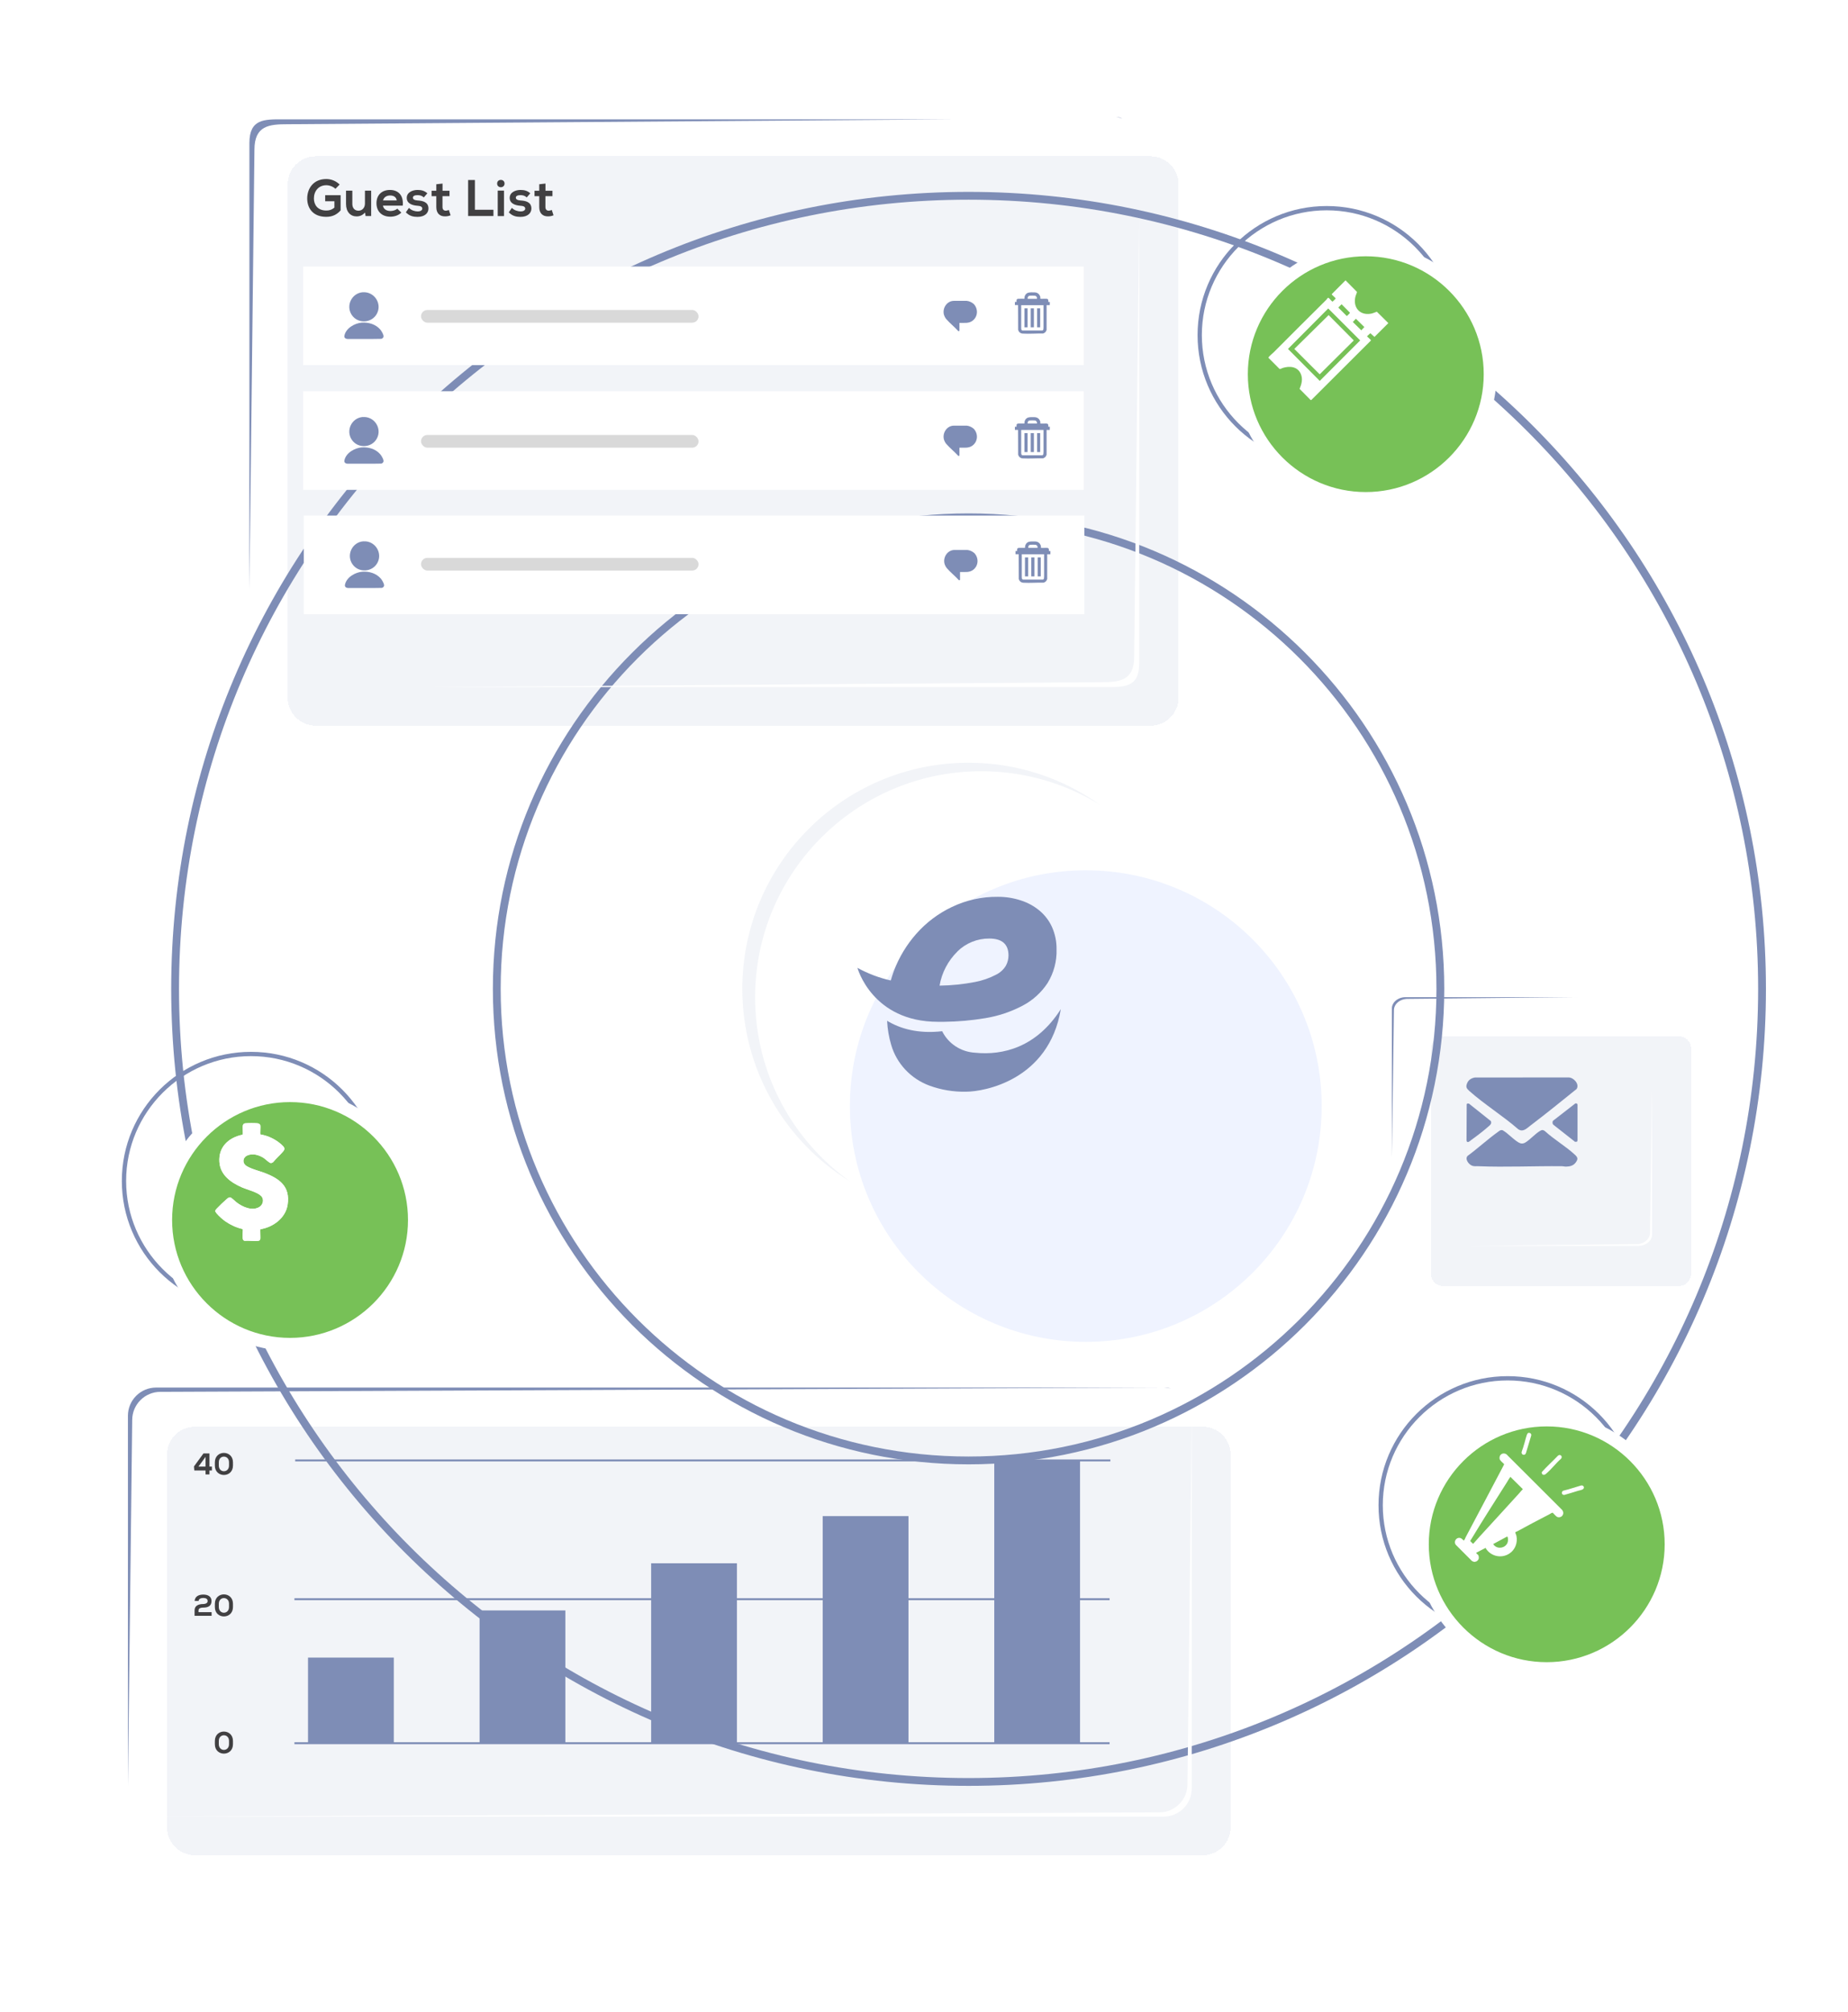 <svg width="473" height="515" viewBox="0 0 473 515" fill="none" xmlns="http://www.w3.org/2000/svg">
<path d="M339.573 53.834C357.193 53.834 371.53 68.164 371.53 85.776C371.53 103.388 357.193 117.719 339.573 117.719C321.954 117.719 307.617 103.388 307.617 85.776C307.617 68.164 321.954 53.834 339.573 53.834ZM339.573 52.736C321.317 52.736 306.519 67.528 306.519 85.776C306.519 104.024 321.317 118.816 339.573 118.816C357.829 118.816 372.628 104.024 372.628 85.776C372.628 67.528 357.829 52.736 339.573 52.736Z" fill="#7E8DB6"/>
<path d="M247.908 373.82C314.6 373.82 368.664 319.779 368.664 253.116C368.664 186.453 314.6 132.412 247.908 132.412C181.216 132.412 127.152 186.453 127.152 253.116C127.152 319.779 181.216 373.82 247.908 373.82Z" stroke="#7E8DB6" stroke-width="2" stroke-miterlimit="10"/>
<g filter="url(#filter0_d_626_3)">
<path d="M247.909 313.468C281.255 313.468 308.287 286.447 308.287 253.116C308.287 219.784 281.255 192.764 247.909 192.764C214.563 192.764 187.531 219.784 187.531 253.116C187.531 286.447 214.563 313.468 247.909 313.468Z" fill="#EFF3FF"/>
</g>
<path d="M193.272 255.288C193.272 223.324 219.202 197.405 251.18 197.405C262.29 197.405 272.664 200.544 281.479 205.964C272.005 199.216 260.424 195.233 247.909 195.233C215.931 195.233 190.001 221.151 190.001 253.116C190.001 273.976 201.045 292.257 217.61 302.44C202.889 291.95 193.272 274.744 193.272 255.288Z" fill="#7E8DB6" fill-opacity="0.1"/>
<path d="M247.908 456.118C360.071 456.118 450.998 365.231 450.998 253.116C450.998 141.001 360.071 50.114 247.908 50.114C135.745 50.114 44.819 141.001 44.819 253.116C44.819 365.231 135.745 456.118 247.908 456.118Z" stroke="#7E8DB6" stroke-width="2" stroke-miterlimit="10"/>
<g filter="url(#filter1_d_626_3)">
<path d="M339.576 118.931C321.487 118.931 306.769 104.092 306.769 85.853C306.769 67.615 321.487 52.775 339.576 52.775C357.665 52.775 372.383 67.615 372.383 85.853C372.383 104.092 357.665 118.931 339.576 118.931Z" fill="#77C157"/>
<path d="M339.574 55.6C356.216 55.6 369.763 69.141 369.763 85.776C369.763 102.411 356.216 115.952 339.574 115.952C322.932 115.952 309.385 102.411 309.385 85.776C309.385 69.141 322.932 55.6 339.574 55.6ZM339.574 52.308C321.087 52.308 306.092 67.297 306.092 85.776C306.092 104.255 321.087 119.244 339.574 119.244C358.061 119.244 373.056 104.255 373.056 85.776C373.056 67.297 358.061 52.308 339.574 52.308Z" fill="white"/>
</g>
<path d="M385.888 353.344C403.508 353.344 417.845 367.675 417.845 385.287C417.845 402.898 403.508 417.229 385.888 417.229C368.269 417.229 353.932 402.898 353.932 385.287C353.932 367.675 368.269 353.344 385.888 353.344ZM385.888 352.247C367.632 352.247 352.834 367.038 352.834 385.287C352.834 403.535 367.632 418.327 385.888 418.327C404.145 418.327 418.943 403.535 418.943 385.287C418.943 367.038 404.145 352.247 385.888 352.247Z" fill="#7E8DB6"/>
<g filter="url(#filter2_d_626_3)">
<path d="M385.939 418.261C367.701 418.261 352.861 403.422 352.861 385.183C352.861 366.945 367.701 352.105 385.939 352.105C404.178 352.105 419.017 366.945 419.017 385.183C419.017 403.422 404.178 418.261 385.939 418.261Z" fill="#77C157"/>
<path d="M385.889 355.111C402.531 355.111 416.078 368.651 416.078 385.287C416.078 401.922 402.531 415.463 385.889 415.463C369.246 415.463 355.7 401.922 355.7 385.287C355.7 368.651 369.246 355.111 385.889 355.111ZM385.889 351.819C367.402 351.819 352.406 366.808 352.406 385.287C352.406 403.765 367.402 418.754 385.889 418.754C404.375 418.754 419.371 403.765 419.371 385.287C419.371 366.808 404.375 351.819 385.889 351.819Z" fill="white"/>
</g>
<path d="M64.239 270.333C81.858 270.333 96.195 284.663 96.195 302.275C96.195 319.887 81.858 334.218 64.239 334.218C46.619 334.218 32.282 319.887 32.282 302.275C32.282 284.663 46.619 270.333 64.239 270.333ZM64.239 269.235C45.983 269.235 31.184 284.027 31.184 302.275C31.184 320.523 45.983 335.315 64.239 335.315C82.495 335.315 97.293 320.523 97.293 302.275C97.293 284.027 82.495 269.235 64.239 269.235Z" fill="#7E8DB6"/>
<g filter="url(#filter3_d_626_3)">
<path d="M64.376 335.295C46.138 335.295 31.298 320.456 31.298 302.217C31.298 283.978 46.138 269.139 64.376 269.139C82.615 269.139 97.455 283.978 97.455 302.217C97.455 320.456 82.615 335.295 64.376 335.295Z" fill="#77C157"/>
<path d="M64.239 272.099C80.881 272.099 94.427 285.64 94.427 302.275C94.427 318.91 80.881 332.451 64.239 332.451C47.596 332.451 34.05 318.91 34.05 302.275C34.05 285.64 47.596 272.099 64.239 272.099ZM64.239 268.807C45.752 268.807 30.756 283.797 30.756 302.275C30.756 320.754 45.752 335.743 64.239 335.743C82.725 335.743 97.721 320.754 97.721 302.275C97.721 283.797 82.725 268.807 64.239 268.807Z" fill="white"/>
</g>
<path d="M66.643 290.381C66.566 290.293 66.687 288.416 66.643 288.087C66.599 287.791 66.215 287.55 65.93 287.528C65.161 287.451 63.526 287.462 62.746 287.528C62.406 287.56 62.186 287.813 62.142 288.142C62.098 288.471 62.197 290.337 62.131 290.435C58.564 291.149 55.896 293.541 56.148 297.403C56.379 300.805 59.145 302.714 61.989 303.954C63.383 304.558 65.765 305.095 66.819 306.116C67.664 306.939 67.346 308.354 66.402 308.936C64.525 310.088 62 308.914 60.463 307.707C60.144 307.455 59.233 306.533 58.926 306.489C58.542 306.434 58.223 306.752 57.949 306.994C57.191 307.641 56.225 308.574 55.534 309.298C55.04 309.814 54.941 309.989 55.424 310.571C56.006 311.273 56.983 312.14 57.729 312.656C59.058 313.567 60.54 314.247 62.12 314.598C62.23 314.73 61.967 316.946 62.23 317.374C62.296 317.473 62.461 317.594 62.581 317.605C63.701 317.517 65.04 317.736 66.127 317.605C66.435 317.572 66.599 317.33 66.632 317.045C66.676 316.705 66.555 314.73 66.632 314.642C69.893 314.126 73.098 311.778 73.614 308.354C74.306 303.724 71.627 301.749 67.752 300.245C66.49 299.752 63.602 299.049 62.735 298.171C61.978 297.403 62.274 296.24 63.218 295.79C64.656 295.11 66.358 295.637 67.598 296.482C67.961 296.734 68.894 297.623 69.212 297.678C69.498 297.733 69.695 297.612 69.915 297.458C70.65 296.558 71.572 295.757 72.319 294.891C72.582 294.583 72.846 294.309 72.758 293.87C72.648 293.354 71.353 292.389 70.892 292.081C69.618 291.225 68.147 290.622 66.632 290.381H66.643Z" fill="white"/>
<path d="M66.643 290.381C68.169 290.611 69.629 291.226 70.903 292.081C71.364 292.389 72.659 293.354 72.769 293.87C72.868 294.32 72.604 294.583 72.33 294.891C71.572 295.768 70.65 296.558 69.925 297.458C69.706 297.623 69.508 297.733 69.223 297.678C68.905 297.623 67.971 296.734 67.609 296.482C66.369 295.637 64.667 295.11 63.229 295.79C62.285 296.24 61.989 297.403 62.746 298.171C63.613 299.049 66.5 299.763 67.763 300.245C71.638 301.749 74.306 303.724 73.625 308.355C73.12 311.778 69.903 314.126 66.643 314.642C66.566 314.73 66.676 316.705 66.643 317.045C66.61 317.33 66.445 317.572 66.138 317.605C65.051 317.737 63.712 317.506 62.592 317.605C62.472 317.583 62.307 317.473 62.241 317.374C61.978 316.946 62.241 314.73 62.131 314.598C60.561 314.247 59.068 313.567 57.74 312.656C56.983 312.14 56.017 311.273 55.435 310.571C54.952 309.99 55.04 309.814 55.545 309.298C56.236 308.574 57.202 307.652 57.96 306.994C58.234 306.763 58.553 306.434 58.937 306.489C59.244 306.533 60.166 307.455 60.474 307.707C62.011 308.914 64.535 310.088 66.413 308.936C67.357 308.355 67.675 306.939 66.83 306.116C65.776 305.096 63.394 304.558 61.999 303.954C59.145 302.714 56.379 300.805 56.159 297.403C55.896 293.541 58.563 291.149 62.142 290.435C62.208 290.337 62.109 288.493 62.153 288.142C62.197 287.791 62.417 287.561 62.757 287.528C63.536 287.462 65.172 287.451 65.941 287.528C66.226 287.55 66.599 287.791 66.654 288.087C66.709 288.427 66.577 290.304 66.654 290.381H66.643Z" fill="white"/>
<path d="M326.058 90.123C330.537 85.624 335.005 81.169 339.506 76.703C339.659 76.549 339.846 76.1 340.077 76.264C340.384 76.473 340.691 76.978 341.032 77.208C341.098 77.219 341.734 76.604 341.8 76.506C341.844 76.44 341.888 76.429 341.833 76.341C341.734 76.144 340.823 75.452 340.856 75.299L344.391 71.754L347.311 74.706C347.355 74.849 347.037 75.518 346.971 75.749C346.169 78.558 347.948 80.829 350.901 80.291C351.428 80.193 351.9 79.962 352.405 79.787L355.347 82.706L351.801 86.239L350.736 85.295L349.891 86.074C349.891 86.151 350.791 86.886 350.868 87.051C350.89 87.106 350.912 87.139 350.868 87.183L335.609 102.413L335.422 102.358L332.634 99.538C333.161 98.287 333.512 96.981 332.93 95.676C332.085 93.777 330.032 93.635 328.275 94.194C328.067 94.26 327.705 94.523 327.507 94.436L324.675 91.594C324.642 91.506 324.686 91.462 324.73 91.407C324.982 91.023 325.707 90.485 326.058 90.134V90.123ZM343.381 77.877L342.536 78.722L344.731 80.917C344.863 80.73 345.555 80.226 345.5 80.017L343.381 77.877ZM339.956 78.964L329.659 89.311L337.793 97.497L348.145 87.139L339.967 78.964H339.956ZM347.037 81.586L346.257 82.42L348.431 84.549L349.21 83.715L347.037 81.586Z" fill="white"/>
<path d="M335.773 93.81L331.283 89.311L340.065 80.653L346.509 87.138L337.782 95.807L335.773 93.81Z" fill="white"/>
<path d="M385.76 372.433L399.834 386.49C399.845 386.577 399.921 386.61 399.954 386.665C400.459 387.521 399.779 388.531 398.78 388.355C398.308 388.278 397.814 387.554 397.462 387.247C397.429 387.225 397.385 387.214 397.353 387.203C397.199 387.203 396.705 387.532 396.54 387.62C393.829 389.002 391.04 390.495 388.34 391.965C388.197 392.042 387.791 392.13 387.846 392.316C387.912 392.558 388.065 392.843 388.131 393.106C388.493 394.851 387.835 396.662 386.342 397.649C384.245 399.032 381.468 398.351 380.227 396.212L377.867 397.441C377.867 397.441 377.856 397.539 377.867 397.583C377.911 397.671 378.295 397.935 378.372 398.066C378.493 398.275 378.537 398.714 378.482 398.955C378.427 399.218 378.152 399.526 377.911 399.657C377.812 399.701 377.757 399.679 377.691 399.701C377.658 399.712 377.658 399.767 377.636 399.778C377.373 399.844 376.912 399.69 376.714 399.526L372.631 395.433C372.005 394.686 372.652 393.523 373.597 393.644C374.123 393.71 374.299 394.039 374.672 394.346L374.969 393.885C375.024 393.798 375.057 393.633 375.101 393.556C378.416 387.345 381.654 381.135 384.959 374.891V374.737C384.651 374.397 383.894 373.86 383.828 373.399C383.652 372.159 384.948 371.577 385.793 372.444L385.76 372.433ZM389.723 381.255L389.767 381.168L386.583 378.018C386.232 378.479 385.958 379.006 385.65 379.489C382.708 384.152 379.568 389.013 376.714 393.765C376.637 393.896 376.396 394.237 376.352 394.346C376.33 394.412 376.319 394.434 376.352 394.5C376.374 394.533 376.901 395.071 376.945 395.092C377 395.125 377.033 395.147 377.098 395.125C377.625 394.533 378.152 393.929 378.69 393.337C382.06 389.639 385.475 385.952 388.823 382.243C389.119 381.914 389.394 381.541 389.723 381.233V381.255ZM385.837 394.928C386.023 394.489 386.067 393.688 385.793 393.282L382.159 395.235C382.302 395.312 382.357 395.488 382.478 395.597C383.52 396.596 385.266 396.223 385.837 394.928Z" fill="white"/>
<path d="M394.795 377.371C394.652 377.239 394.564 376.987 394.641 376.789C395.925 375.352 397.385 374.046 398.725 372.642C399.296 372.06 400.086 372.784 399.537 373.399C398.198 374.551 396.979 376.219 395.629 377.305C395.387 377.503 395.047 377.623 394.784 377.371H394.795Z" fill="white"/>
<path d="M405.147 381.201C404.895 381.376 404.225 381.497 403.896 381.596C402.732 381.958 401.557 382.32 400.383 382.649C399.878 382.704 399.581 382.166 399.889 381.76C399.889 381.749 400.064 381.585 400.075 381.585C400.449 381.453 400.932 381.376 401.327 381.255C402.436 380.915 403.533 380.575 404.642 380.246C405.279 380.07 405.707 380.795 405.147 381.201Z" fill="white"/>
<path d="M391.743 366.892C391.919 367.023 391.952 367.232 391.919 367.451L390.569 371.939C390.459 372.29 390.163 372.477 389.8 372.345C389.603 372.279 389.427 371.983 389.449 371.786C389.482 371.5 389.734 370.897 389.833 370.579C389.976 370.096 390.108 369.668 390.25 369.174C390.437 368.538 390.58 367.857 390.81 367.232C390.964 366.804 391.315 366.573 391.732 366.903L391.743 366.892Z" fill="white"/>
<g filter="url(#filter4_bd_626_3)">
<path d="M297.77 355.165H39.967C35.977 355.165 32.743 358.398 32.743 362.386V457.676C32.743 461.664 35.977 464.896 39.967 464.896H297.77C301.759 464.896 304.993 461.664 304.993 457.676V362.386C304.993 358.398 301.759 355.165 297.77 355.165Z" fill="#7E8DB6" fill-opacity="0.1" shape-rendering="crispEdges"/>
</g>
<path d="M297.758 355.165H39.966C35.97 355.165 32.743 358.402 32.743 362.386V457.215L33.84 363.483C33.84 359.489 37.079 356.263 41.064 356.263L297.802 355.165C297.802 355.165 297.769 355.165 297.758 355.165Z" fill="#7E8DB6"/>
<path d="M40.018 465L297.81 465C301.806 465 305.034 461.763 305.034 457.78L305.034 362.95L303.936 456.682C303.936 460.676 300.697 463.903 296.712 463.903L39.974 465C39.974 465 40.007 465 40.018 465Z" fill="white"/>
<path d="M298.406 355.165H297.813C298.483 355.165 299.13 355.275 299.756 355.451C299.295 355.275 298.845 355.165 298.417 355.165H298.406Z" fill="#7E8DB6"/>
<path d="M54.995 445.627C54.995 442.412 59.628 442.423 59.628 445.627V446.461C59.628 449.665 54.995 449.676 54.995 446.461V445.627ZM56.005 446.45C56.005 448.403 58.618 448.403 58.618 446.45V445.616C58.618 443.696 56.005 443.674 56.005 445.616V446.45Z" fill="#414042"/>
<path d="M49.814 409.789C49.913 408.516 51.011 408.154 52.043 408.154C53.075 408.154 54.139 408.549 54.139 409.811C54.139 411.183 53.107 411.49 51.977 411.49C51.527 411.49 50.813 411.6 50.813 412.192V412.653H54.161V413.597H49.803V412.181C49.803 410.941 50.923 410.579 51.988 410.579C52.394 410.579 53.14 410.459 53.14 409.833C53.14 409.208 52.679 409.054 52.054 409.021C51.461 409.021 50.857 409.241 50.835 409.778H49.825L49.814 409.789Z" fill="#414042"/>
<path d="M54.996 410.513C54.996 407.298 59.628 407.309 59.628 410.513V411.347C59.628 414.551 54.996 414.562 54.996 411.347V410.513ZM56.006 411.336C56.006 413.29 58.618 413.29 58.618 411.336V410.502C58.618 408.582 56.006 408.56 56.006 410.502V411.336Z" fill="#414042"/>
<path d="M53.612 372.031V375.4H54.238V376.388H53.612V377.408H52.613V376.388H49.737L49.649 375.356L52.075 372.031H53.623H53.612ZM52.613 375.4V372.909L50.791 375.4H52.613Z" fill="#414042"/>
<path d="M54.996 374.302C54.996 371.087 59.628 371.098 59.628 374.302V375.136C59.628 378.341 54.996 378.351 54.996 375.136V374.302ZM56.006 375.125C56.006 377.079 58.618 377.079 58.618 375.125V374.291C58.618 372.371 56.006 372.349 56.006 374.291V375.125Z" fill="#414042"/>
<path d="M75.557 373.82H284.201" stroke="#7E8DB6" stroke-width="0.5" stroke-miterlimit="10"/>
<path d="M75.359 409.34H284.004" stroke="#7E8DB6" stroke-width="0.5" stroke-miterlimit="10"/>
<path d="M75.359 446.198H284.004" stroke="#7E8DB6" stroke-width="0.5" stroke-miterlimit="10"/>
<path d="M254.484 446.231H276.44V373.809H254.484V446.231Z" fill="#7E8DB6"/>
<path d="M210.572 446.231H232.528V388.074H210.572V446.231Z" fill="#7E8DB6"/>
<path d="M166.661 446.231H188.617V400.144H166.661V446.231Z" fill="#7E8DB6"/>
<path d="M122.75 446.231H144.706V412.215H122.75V446.231Z" fill="#7E8DB6"/>
<path d="M78.839 446.231H100.794V424.285H78.839V446.231Z" fill="#7E8DB6"/>
<g filter="url(#filter5_bd_626_3)">
<path d="M284.443 30H70.847C66.858 30 63.624 33.233 63.624 37.22V168.535C63.624 172.523 66.858 175.755 70.847 175.755H284.443C288.432 175.755 291.666 172.523 291.666 168.535V37.22C291.666 33.233 288.432 30 284.443 30Z" fill="#7E8DB6" fill-opacity="0.1" shape-rendering="crispEdges"/>
</g>
<path d="M236.546 30.543H72.3C67.629 30.543 63.835 30.427 63.835 36.618V150.925L65.125 38.323C65.125 32.132 68.92 31.799 73.59 31.799L244.951 30.543C244.951 30.543 237.948 30.543 236.546 30.543Z" fill="#7E8DB6"/>
<path d="M118.875 175.869L283.121 175.869C287.791 175.869 291.586 175.984 291.586 169.793L291.586 55.486L290.295 168.089C290.295 174.28 286.501 174.613 281.83 174.613L110.469 175.869C110.469 175.869 117.473 175.869 118.875 175.869Z" fill="white"/>
<path d="M286.155 30H285.661C286.221 30 286.77 30.143 287.286 30.384C286.901 30.143 286.528 30 286.155 30Z" fill="#7E8DB6"/>
<path d="M85.855 48.336C85.24 47.743 84.318 47.414 83.516 47.414C81.54 47.414 80.344 48.918 80.344 50.805C80.344 52.319 81.222 53.888 83.516 53.888C84.241 53.888 84.877 53.735 85.591 53.153V51.518H83.231V49.96H87.183V53.844C86.272 54.887 85.13 55.502 83.505 55.502C80.047 55.502 78.631 53.23 78.631 50.805C78.631 48.215 80.245 45.823 83.505 45.823C84.746 45.823 85.975 46.295 86.93 47.228L85.855 48.336Z" fill="#414042"/>
<path d="M90.18 48.808V52.199C90.18 53.186 90.718 53.932 91.75 53.932C92.781 53.932 93.407 53.098 93.407 52.111V48.797H94.999V55.293H93.561L93.451 54.415C92.781 55.074 92.156 55.392 91.256 55.392C89.697 55.392 88.566 54.218 88.566 52.21V48.797H90.169L90.18 48.808Z" fill="#414042"/>
<path d="M98.018 52.627C98.127 53.428 98.819 54.009 99.95 54.009C100.543 54.009 101.322 53.79 101.684 53.406L102.716 54.415C102.036 55.128 100.916 55.469 99.928 55.469C97.688 55.469 96.36 54.086 96.36 52.012C96.36 49.938 97.699 48.621 99.807 48.621C101.915 48.621 103.331 49.96 103.089 52.638H98.018V52.627ZM101.542 51.299C101.432 50.454 100.773 50.037 99.851 50.037C98.984 50.037 98.27 50.454 98.029 51.299H101.531H101.542Z" fill="#414042"/>
<path d="M108.469 50.531C108.008 50.092 107.481 49.949 106.866 49.949C106.098 49.949 105.68 50.191 105.68 50.596C105.68 51.002 106.065 51.255 106.888 51.31C108.118 51.387 109.665 51.661 109.665 53.384C109.665 54.525 108.732 55.513 106.877 55.513C105.845 55.513 104.824 55.337 103.88 54.349L104.671 53.208C105.285 53.855 106.185 54.108 106.91 54.119C107.514 54.13 108.085 53.877 108.085 53.406C108.085 52.956 107.711 52.703 106.8 52.659C105.571 52.572 104.111 52.122 104.111 50.651C104.111 49.181 105.67 48.621 106.855 48.621C107.865 48.621 108.634 48.819 109.38 49.477L108.48 50.531H108.469Z" fill="#414042"/>
<path d="M113.267 46.986V48.83H115.056V50.212H113.256V53.011C113.256 53.625 113.596 53.932 114.101 53.932C114.353 53.932 114.639 53.855 114.88 53.735L115.33 55.106C114.869 55.293 114.485 55.37 114.002 55.381C112.597 55.436 111.675 54.635 111.675 53.011V50.212H110.467V48.83H111.675V47.162L113.278 46.986H113.267Z" fill="#414042"/>
<path d="M121.555 46.087V53.691H126.297V55.293H119.82V46.076H121.555V46.087Z" fill="#414042"/>
<path d="M129.141 46.986C129.141 48.237 127.241 48.237 127.241 46.986C127.241 45.735 129.141 45.735 129.141 46.986ZM127.395 48.786V55.304H128.998V48.786H127.395Z" fill="#414042"/>
<path d="M134.815 50.531C134.354 50.092 133.827 49.949 133.213 49.949C132.444 49.949 132.027 50.191 132.027 50.596C132.027 51.002 132.411 51.255 133.234 51.31C134.464 51.387 136.012 51.661 136.012 53.384C136.012 54.525 135.079 55.513 133.224 55.513C132.192 55.513 131.171 55.337 130.227 54.349L131.017 53.208C131.632 53.855 132.532 54.108 133.256 54.119C133.86 54.13 134.431 53.877 134.431 53.406C134.431 52.956 134.058 52.703 133.147 52.659C131.917 52.572 130.457 52.122 130.457 50.651C130.457 49.181 132.016 48.621 133.202 48.621C134.212 48.621 134.98 48.819 135.726 49.477L134.826 50.531H134.815Z" fill="#414042"/>
<path d="M139.613 46.986V48.83H141.402V50.212H139.602V53.011C139.602 53.625 139.942 53.932 140.447 53.932C140.7 53.932 140.985 53.855 141.227 53.735L141.677 55.106C141.216 55.293 140.831 55.37 140.348 55.381C138.943 55.436 138.021 54.635 138.021 53.011V50.212H136.813V48.83H138.021V47.162L139.624 46.986H139.613Z" fill="#414042"/>
<path d="M277.395 68.219H77.599V93.457H277.395V68.219Z" fill="white"/>
<path d="M92.868 74.814C95.832 74.595 97.862 77.766 96.446 80.334C95.129 82.737 91.649 82.934 90.079 80.685C88.421 78.315 89.991 75.012 92.868 74.803V74.814Z" fill="#7E8DB6"/>
<path d="M92.638 82.583C94.35 82.474 96.128 82.989 97.281 84.295C97.621 84.679 98.159 85.557 98.17 86.084C98.181 86.402 97.885 86.665 97.588 86.731C94.701 86.808 91.814 86.731 88.916 86.764C88.433 86.72 88.049 86.457 88.148 85.93C88.521 83.999 90.793 82.715 92.626 82.583H92.638Z" fill="#7E8DB6"/>
<path d="M249.16 77.755C248.732 77.371 248.007 77.053 247.437 77.009C246.668 77.009 245.57 77.009 244.154 77.009C242.431 77.009 241.212 78.754 241.574 80.433C241.585 80.498 241.574 80.4 241.574 80.454C241.695 80.893 241.926 81.365 242.222 81.705C243.133 82.748 244.308 83.68 245.241 84.712C245.318 84.844 245.57 84.712 245.57 84.635V82.649C246.8 82.616 248.04 82.868 249.05 82.002C250.357 80.893 250.368 78.94 249.16 77.733V77.755Z" fill="#7E8DB6"/>
<path d="M268.712 77.294L268.69 78.106H267.91L267.877 78.139V84.471C267.877 84.471 267.724 84.8 267.702 84.833C267.537 85.096 267.252 85.294 266.955 85.37C265.265 85.338 263.464 85.491 261.774 85.392C261.181 85.359 260.742 84.986 260.599 84.416C260.621 82.309 260.566 80.202 260.577 78.095H259.798L259.765 78.062V77.283H260.149C260.226 77.174 260.171 76.987 260.182 76.855C260.215 76.515 260.445 76.493 260.742 76.471C261.214 76.438 261.719 76.493 262.191 76.471C262.18 75.824 262.454 75.22 263.069 74.957C263.442 74.792 264.419 74.814 264.858 74.836C265.33 74.869 265.693 75.034 265.989 75.407C266.088 75.538 266.275 75.901 266.275 76.065V76.438C266.275 76.438 266.318 76.471 266.362 76.471C266.791 76.526 267.317 76.438 267.757 76.471C268.097 76.493 268.283 76.537 268.316 76.91C268.327 77.031 268.283 77.195 268.349 77.294H268.734H268.712ZM265.418 76.482C265.462 76.076 265.265 75.725 264.836 75.692C264.507 75.67 263.925 75.659 263.596 75.692C263.157 75.725 262.992 76.076 263.036 76.482H265.418ZM267.076 78.117H261.378V83.999C261.411 84.284 261.378 84.558 261.741 84.602H266.725C267.175 84.537 267.021 84.12 267.087 83.801V78.117H267.076Z" fill="#7E8DB6"/>
<path d="M263.014 78.929H262.202V83.779H263.014V78.929Z" fill="#7E8DB6"/>
<path d="M264.628 78.929H263.815V83.779H264.628V78.929Z" fill="#7E8DB6"/>
<path d="M266.241 78.929H265.451V83.779H266.241V78.929Z" fill="#7E8DB6"/>
<path d="M277.395 100.151H77.599V125.389H277.395V100.151Z" fill="white"/>
<path d="M92.868 106.746C95.832 106.527 97.862 109.698 96.446 112.265C95.129 114.669 91.649 114.866 90.079 112.617C88.421 110.246 89.991 106.943 92.868 106.735V106.746Z" fill="#7E8DB6"/>
<path d="M92.638 114.515C94.35 114.405 96.128 114.921 97.281 116.227C97.621 116.611 98.159 117.489 98.17 118.015C98.181 118.334 97.885 118.597 97.588 118.663C94.701 118.74 91.814 118.663 88.916 118.696C88.433 118.652 88.049 118.388 88.148 117.862C88.521 115.93 90.793 114.647 92.626 114.515H92.638Z" fill="#7E8DB6"/>
<path d="M249.16 109.698C248.732 109.314 248.007 108.995 247.437 108.952C246.668 108.952 245.57 108.952 244.154 108.952C242.431 108.952 241.212 110.696 241.574 112.375C241.585 112.441 241.574 112.342 241.574 112.397C241.695 112.836 241.926 113.308 242.222 113.648C243.133 114.69 244.308 115.623 245.241 116.655C245.318 116.786 245.57 116.655 245.57 116.578V114.592C246.8 114.559 248.04 114.811 249.05 113.944C250.357 112.836 250.368 110.883 249.16 109.676V109.698Z" fill="#7E8DB6"/>
<rect x="107.757" y="111.34" width="71.037" height="3.254" rx="1.627" fill="#D9D9D9"/>
<path d="M268.712 109.237L268.69 110.049H267.91L267.877 110.082V116.413C267.877 116.413 267.724 116.742 267.702 116.775C267.537 117.039 267.252 117.236 266.955 117.313C265.265 117.28 263.464 117.434 261.774 117.335C261.181 117.302 260.742 116.929 260.599 116.358C260.621 114.252 260.566 112.145 260.577 110.038H259.798L259.765 110.005V109.226H260.149C260.226 109.116 260.171 108.93 260.182 108.798C260.215 108.458 260.445 108.436 260.742 108.414C261.214 108.381 261.719 108.436 262.191 108.414C262.18 107.767 262.454 107.163 263.069 106.9C263.442 106.735 264.419 106.757 264.858 106.779C265.33 106.812 265.693 106.976 265.989 107.35C266.088 107.481 266.275 107.843 266.275 108.008V108.381C266.275 108.381 266.318 108.414 266.362 108.414C266.791 108.469 267.317 108.381 267.757 108.414C268.097 108.436 268.283 108.48 268.316 108.853C268.327 108.974 268.283 109.138 268.349 109.237H268.734H268.712ZM265.418 108.414C265.462 108.008 265.265 107.657 264.836 107.624C264.507 107.602 263.925 107.591 263.596 107.624C263.157 107.657 262.992 108.008 263.036 108.414H265.418ZM267.076 110.049H261.378V115.93C261.411 116.216 261.378 116.49 261.741 116.534H266.725C267.175 116.468 267.021 116.051 267.087 115.733V110.049H267.076Z" fill="#7E8DB6"/>
<path d="M263.014 110.861H262.202V115.711H263.014V110.861Z" fill="#7E8DB6"/>
<path d="M264.628 110.861H263.815V115.711H264.628V110.861Z" fill="#7E8DB6"/>
<path d="M266.241 110.861H265.451V115.711H266.241V110.861Z" fill="#7E8DB6"/>
<path d="M277.549 131.973H77.752V157.211H277.549V131.973Z" fill="white"/>
<path d="M93.012 138.567C95.976 138.348 98.007 141.519 96.59 144.087C95.273 146.49 91.793 146.687 90.223 144.438C88.566 142.068 90.135 138.765 93.012 138.556V138.567Z" fill="#7E8DB6"/>
<path d="M92.782 146.336C94.494 146.227 96.272 146.742 97.425 148.048C97.766 148.432 98.303 149.31 98.314 149.837C98.325 150.155 98.029 150.418 97.733 150.484C94.845 150.561 91.958 150.484 89.06 150.517C88.577 150.473 88.193 150.21 88.292 149.683C88.665 147.752 90.937 146.468 92.771 146.336H92.782Z" fill="#7E8DB6"/>
<path d="M249.314 141.519C248.886 141.135 248.161 140.817 247.59 140.773C246.822 140.773 245.724 140.773 244.308 140.773C242.584 140.773 241.366 142.518 241.728 144.197C241.739 144.263 241.728 144.164 241.728 144.219C241.849 144.658 242.079 145.129 242.376 145.47C243.287 146.512 244.462 147.445 245.395 148.476C245.472 148.608 245.724 148.476 245.724 148.399V146.413C246.954 146.38 248.194 146.633 249.204 145.766C250.51 144.658 250.521 142.704 249.314 141.497V141.519Z" fill="#7E8DB6"/>
<rect x="107.758" y="142.791" width="71.037" height="3.254" rx="1.627" fill="#D9D9D9"/>
<path d="M268.865 141.058L268.843 141.87H268.064L268.031 141.903V148.235C268.031 148.235 267.877 148.564 267.855 148.597C267.69 148.86 267.405 149.058 267.108 149.135C265.418 149.102 263.617 149.255 261.927 149.157C261.334 149.124 260.895 148.751 260.752 148.18C260.774 146.073 260.719 143.966 260.73 141.859H259.951L259.918 141.827V141.047H260.302C260.379 140.938 260.324 140.751 260.335 140.62C260.368 140.279 260.599 140.257 260.895 140.235C261.367 140.203 261.872 140.257 262.344 140.235C262.333 139.588 262.608 138.985 263.222 138.721C263.596 138.557 264.573 138.579 265.012 138.6C265.484 138.633 265.846 138.798 266.142 139.171C266.241 139.303 266.428 139.665 266.428 139.829V140.203C266.428 140.203 266.472 140.235 266.516 140.235C266.944 140.29 267.471 140.203 267.91 140.235C268.25 140.257 268.437 140.301 268.47 140.674C268.481 140.795 268.437 140.96 268.503 141.058H268.887H268.865ZM265.572 140.235C265.615 139.829 265.418 139.478 264.99 139.445C264.66 139.423 264.079 139.412 263.749 139.445C263.31 139.478 263.145 139.829 263.189 140.235H265.572ZM267.229 141.87H261.532V147.752C261.565 148.037 261.532 148.312 261.894 148.356H266.878C267.328 148.29 267.174 147.873 267.24 147.555V141.87H267.229Z" fill="#7E8DB6"/>
<path d="M263.156 142.683H262.344V147.533H263.156V142.683Z" fill="#7E8DB6"/>
<path d="M264.77 142.683H263.958V147.533H264.77V142.683Z" fill="#7E8DB6"/>
<path d="M266.384 142.683H265.594V147.533H266.384V142.683Z" fill="#7E8DB6"/>
<g filter="url(#filter6_bd_626_3)">
<path d="M419.7 255.245H359.377C357.649 255.245 356.249 256.645 356.249 258.372V316.046C356.249 317.774 357.649 319.174 359.377 319.174H419.7C421.428 319.174 422.829 317.774 422.829 316.046V258.372C422.829 256.645 421.428 255.245 419.7 255.245Z" fill="#7E8DB6" fill-opacity="0.1" shape-rendering="crispEdges"/>
</g>
<path d="M402.904 255.244H359.739C357.818 255.244 356.249 256.55 356.249 258.152V296.327L356.775 258.591C356.775 256.989 358.334 255.683 360.266 255.683L402.926 255.244C402.926 255.244 402.915 255.244 402.904 255.244Z" fill="#7E8DB6"/>
<path d="M376.201 318.898L419.366 318.898C421.287 318.898 422.857 317.593 422.857 315.991L422.857 277.815L422.33 315.552C422.33 317.154 420.771 318.459 418.839 318.459L376.179 318.898C376.179 318.898 376.19 318.898 376.201 318.898Z" fill="white"/>
<path d="M403.212 255.244H402.926C403.256 255.244 403.564 255.288 403.86 255.365C403.64 255.288 403.421 255.244 403.212 255.244Z" fill="#EFF3FF"/>
<path d="M376.118 279.287C379.971 282.71 384.67 285.618 388.578 289.031C389.829 289.909 390.839 288.767 391.794 288.043C395.768 285.037 399.654 281.865 403.53 278.749C404.353 277.509 402.783 275.786 401.466 275.786L377.49 275.808C376.623 275.962 375.909 276.368 375.547 277.191C375.086 278.222 375.371 278.617 376.118 279.287Z" fill="#7E8DB6"/>
<path d="M395.395 289.492C394.912 289.195 394.704 289.162 394.199 289.459C392.98 290.161 391.663 291.686 390.433 292.432C389.83 292.794 389.292 292.784 388.677 292.432C387.349 291.664 386.075 290.183 384.725 289.371C384.538 289.25 384.341 289.239 384.132 289.283C383.88 289.338 383.572 289.612 383.353 289.766C380.696 291.675 378.259 293.936 375.624 295.878C374.867 296.723 375.976 298.116 376.843 298.402C377.381 298.577 377.809 298.49 378.358 298.511C385.46 298.797 392.717 298.435 399.841 298.511C400.171 298.511 400.467 298.621 400.829 298.61C401.795 298.599 402.695 298.391 403.299 297.568C403.936 296.701 403.87 296.284 403.124 295.593C400.818 293.442 397.734 291.653 395.384 289.492H395.395Z" fill="#7E8DB6"/>
<path d="M403.2 282.447L397.481 286.891C397.305 287.22 397.327 287.659 397.601 287.911L403.134 292.268L403.639 292.235L403.771 291.917V282.831C403.771 282.502 403.507 282.359 403.2 282.447Z" fill="#7E8DB6"/>
<path d="M376.425 291.906C377.875 290.874 379.84 289.36 381.157 288.186C381.552 287.835 381.816 287.527 381.585 286.957L375.986 282.491L375.602 282.458L375.405 282.622L375.361 291.927C375.525 292.696 376.052 292.191 376.436 291.917L376.425 291.906Z" fill="#7E8DB6"/>
<rect x="107.757" y="79.346" width="71.037" height="3.254" rx="1.627" fill="#D9D9D9"/>
<path d="M240.09 261.547H241.665C245.193 261.507 248.713 261.195 252.193 260.613C255.548 260.065 258.79 258.976 261.793 257.389C264.357 256.034 266.534 254.054 268.122 251.634C269.729 249.025 270.531 246.004 270.428 242.944C270.451 241.016 270.062 239.105 269.284 237.338C268.556 235.708 267.466 234.264 266.097 233.115C264.691 231.941 263.071 231.049 261.325 230.49C259.417 229.859 257.419 229.543 255.409 229.555C251.331 229.506 247.298 230.398 243.624 232.162C240.176 233.802 237.096 236.119 234.567 238.973C232.068 241.786 230.107 245.032 228.783 248.55C228.483 249.354 228.23 250.167 227.995 250.97C225.014 250.296 222.142 249.208 219.464 247.738C219.464 247.738 223.214 261.547 240.09 261.547ZM245.049 243.542C246.124 242.482 247.399 241.644 248.801 241.076C250.202 240.508 251.702 240.223 253.215 240.235C256.49 240.235 258.128 241.686 258.128 244.589C258.119 245.474 257.901 246.345 257.49 247.13C256.893 248.147 256.01 248.965 254.949 249.485C253.26 250.367 251.45 250.996 249.577 251.353C246.58 251.935 243.537 252.248 240.483 252.288C241.053 248.961 242.66 245.897 245.077 243.533L245.049 243.542Z" fill="#7E8DB6"/>
<path d="M249.518 269.455C247.752 269.347 246.046 268.782 244.576 267.816C243.106 266.849 241.924 265.518 241.152 263.956C234.973 264.662 230.393 263.297 227.056 261.29C227.154 263.366 227.502 265.424 228.094 267.42C228.775 269.788 230.013 271.965 231.708 273.779C233.402 275.593 235.507 276.993 237.852 277.867C240.882 278.984 244.104 279.516 247.34 279.433C251.743 279.433 268.456 276.575 271.522 258.294C265.334 268.062 256.697 270.206 249.518 269.455Z" fill="#7E8DB6"/>
<defs>
<filter id="filter0_d_626_3" x="177.531" y="182.764" width="200.756" height="200.704" filterUnits="userSpaceOnUse" color-interpolation-filters="sRGB">
<feFlood flood-opacity="0" result="BackgroundImageFix"/>
<feColorMatrix in="SourceAlpha" type="matrix" values="0 0 0 0 0 0 0 0 0 0 0 0 0 0 0 0 0 0 127 0" result="hardAlpha"/>
<feOffset dx="30" dy="30"/>
<feGaussianBlur stdDeviation="20"/>
<feComposite in2="hardAlpha" operator="out"/>
<feColorMatrix type="matrix" values="0 0 0 0 0.094 0 0 0 0 0.298 0 0 0 0 0.306 0 0 0 0.25 0"/>
<feBlend mode="normal" in2="BackgroundImageFix" result="effect1_dropShadow_626_3"/>
<feBlend mode="normal" in="SourceGraphic" in2="effect1_dropShadow_626_3" result="shape"/>
</filter>
<filter id="filter1_d_626_3" x="276.092" y="22.308" width="146.965" height="146.936" filterUnits="userSpaceOnUse" color-interpolation-filters="sRGB">
<feFlood flood-opacity="0" result="BackgroundImageFix"/>
<feColorMatrix in="SourceAlpha" type="matrix" values="0 0 0 0 0 0 0 0 0 0 0 0 0 0 0 0 0 0 127 0" result="hardAlpha"/>
<feOffset dx="10" dy="10"/>
<feGaussianBlur stdDeviation="20"/>
<feComposite in2="hardAlpha" operator="out"/>
<feColorMatrix type="matrix" values="0 0 0 0 0 0 0 0 0 0 0 0 0 0 0 0 0 0 0.25 0"/>
<feBlend mode="normal" in2="BackgroundImageFix" result="effect1_dropShadow_626_3"/>
<feBlend mode="normal" in="SourceGraphic" in2="effect1_dropShadow_626_3" result="shape"/>
</filter>
<filter id="filter2_d_626_3" x="322.406" y="321.819" width="146.965" height="146.936" filterUnits="userSpaceOnUse" color-interpolation-filters="sRGB">
<feFlood flood-opacity="0" result="BackgroundImageFix"/>
<feColorMatrix in="SourceAlpha" type="matrix" values="0 0 0 0 0 0 0 0 0 0 0 0 0 0 0 0 0 0 127 0" result="hardAlpha"/>
<feOffset dx="10" dy="10"/>
<feGaussianBlur stdDeviation="20"/>
<feComposite in2="hardAlpha" operator="out"/>
<feColorMatrix type="matrix" values="0 0 0 0 0 0 0 0 0 0 0 0 0 0 0 0 0 0 0.25 0"/>
<feBlend mode="normal" in2="BackgroundImageFix" result="effect1_dropShadow_626_3"/>
<feBlend mode="normal" in="SourceGraphic" in2="effect1_dropShadow_626_3" result="shape"/>
</filter>
<filter id="filter3_d_626_3" x="0.756" y="238.807" width="146.965" height="146.936" filterUnits="userSpaceOnUse" color-interpolation-filters="sRGB">
<feFlood flood-opacity="0" result="BackgroundImageFix"/>
<feColorMatrix in="SourceAlpha" type="matrix" values="0 0 0 0 0 0 0 0 0 0 0 0 0 0 0 0 0 0 127 0" result="hardAlpha"/>
<feOffset dx="10" dy="10"/>
<feGaussianBlur stdDeviation="20"/>
<feComposite in2="hardAlpha" operator="out"/>
<feColorMatrix type="matrix" values="0 0 0 0 0 0 0 0 0 0 0 0 0 0 0 0 0 0 0.25 0"/>
<feBlend mode="normal" in2="BackgroundImageFix" result="effect1_dropShadow_626_3"/>
<feBlend mode="normal" in="SourceGraphic" in2="effect1_dropShadow_626_3" result="shape"/>
</filter>
<filter id="filter4_bd_626_3" x="2.743" y="325.165" width="352.25" height="189.731" filterUnits="userSpaceOnUse" color-interpolation-filters="sRGB">
<feFlood flood-opacity="0" result="BackgroundImageFix"/>
<feGaussianBlur in="BackgroundImageFix" stdDeviation="5"/>
<feComposite in2="SourceAlpha" operator="in" result="effect1_backgroundBlur_626_3"/>
<feColorMatrix in="SourceAlpha" type="matrix" values="0 0 0 0 0 0 0 0 0 0 0 0 0 0 0 0 0 0 127 0" result="hardAlpha"/>
<feOffset dx="10" dy="10"/>
<feGaussianBlur stdDeviation="20"/>
<feComposite in2="hardAlpha" operator="out"/>
<feColorMatrix type="matrix" values="0 0 0 0 0.104 0 0 0 0 0.167 0 0 0 0 0.076 0 0 0 0.2 0"/>
<feBlend mode="normal" in2="effect1_backgroundBlur_626_3" result="effect2_dropShadow_626_3"/>
<feBlend mode="normal" in="SourceGraphic" in2="effect2_dropShadow_626_3" result="shape"/>
</filter>
<filter id="filter5_bd_626_3" x="33.624" y="0" width="308.042" height="225.755" filterUnits="userSpaceOnUse" color-interpolation-filters="sRGB">
<feFlood flood-opacity="0" result="BackgroundImageFix"/>
<feGaussianBlur in="BackgroundImageFix" stdDeviation="5"/>
<feComposite in2="SourceAlpha" operator="in" result="effect1_backgroundBlur_626_3"/>
<feColorMatrix in="SourceAlpha" type="matrix" values="0 0 0 0 0 0 0 0 0 0 0 0 0 0 0 0 0 0 127 0" result="hardAlpha"/>
<feOffset dx="10" dy="10"/>
<feGaussianBlur stdDeviation="20"/>
<feComposite in2="hardAlpha" operator="out"/>
<feColorMatrix type="matrix" values="0 0 0 0 0.102 0 0 0 0 0.169 0 0 0 0 0.075 0 0 0 0.2 0"/>
<feBlend mode="normal" in2="effect1_backgroundBlur_626_3" result="effect2_dropShadow_626_3"/>
<feBlend mode="normal" in="SourceGraphic" in2="effect2_dropShadow_626_3" result="shape"/>
</filter>
<filter id="filter6_bd_626_3" x="326.249" y="225.245" width="146.58" height="143.929" filterUnits="userSpaceOnUse" color-interpolation-filters="sRGB">
<feFlood flood-opacity="0" result="BackgroundImageFix"/>
<feGaussianBlur in="BackgroundImageFix" stdDeviation="5"/>
<feComposite in2="SourceAlpha" operator="in" result="effect1_backgroundBlur_626_3"/>
<feColorMatrix in="SourceAlpha" type="matrix" values="0 0 0 0 0 0 0 0 0 0 0 0 0 0 0 0 0 0 127 0" result="hardAlpha"/>
<feOffset dx="10" dy="10"/>
<feGaussianBlur stdDeviation="20"/>
<feComposite in2="hardAlpha" operator="out"/>
<feColorMatrix type="matrix" values="0 0 0 0 0.094 0 0 0 0 0.298 0 0 0 0 0.306 0 0 0 0.2 0"/>
<feBlend mode="normal" in2="effect1_backgroundBlur_626_3" result="effect2_dropShadow_626_3"/>
<feBlend mode="normal" in="SourceGraphic" in2="effect2_dropShadow_626_3" result="shape"/>
</filter>
</defs>
</svg>

